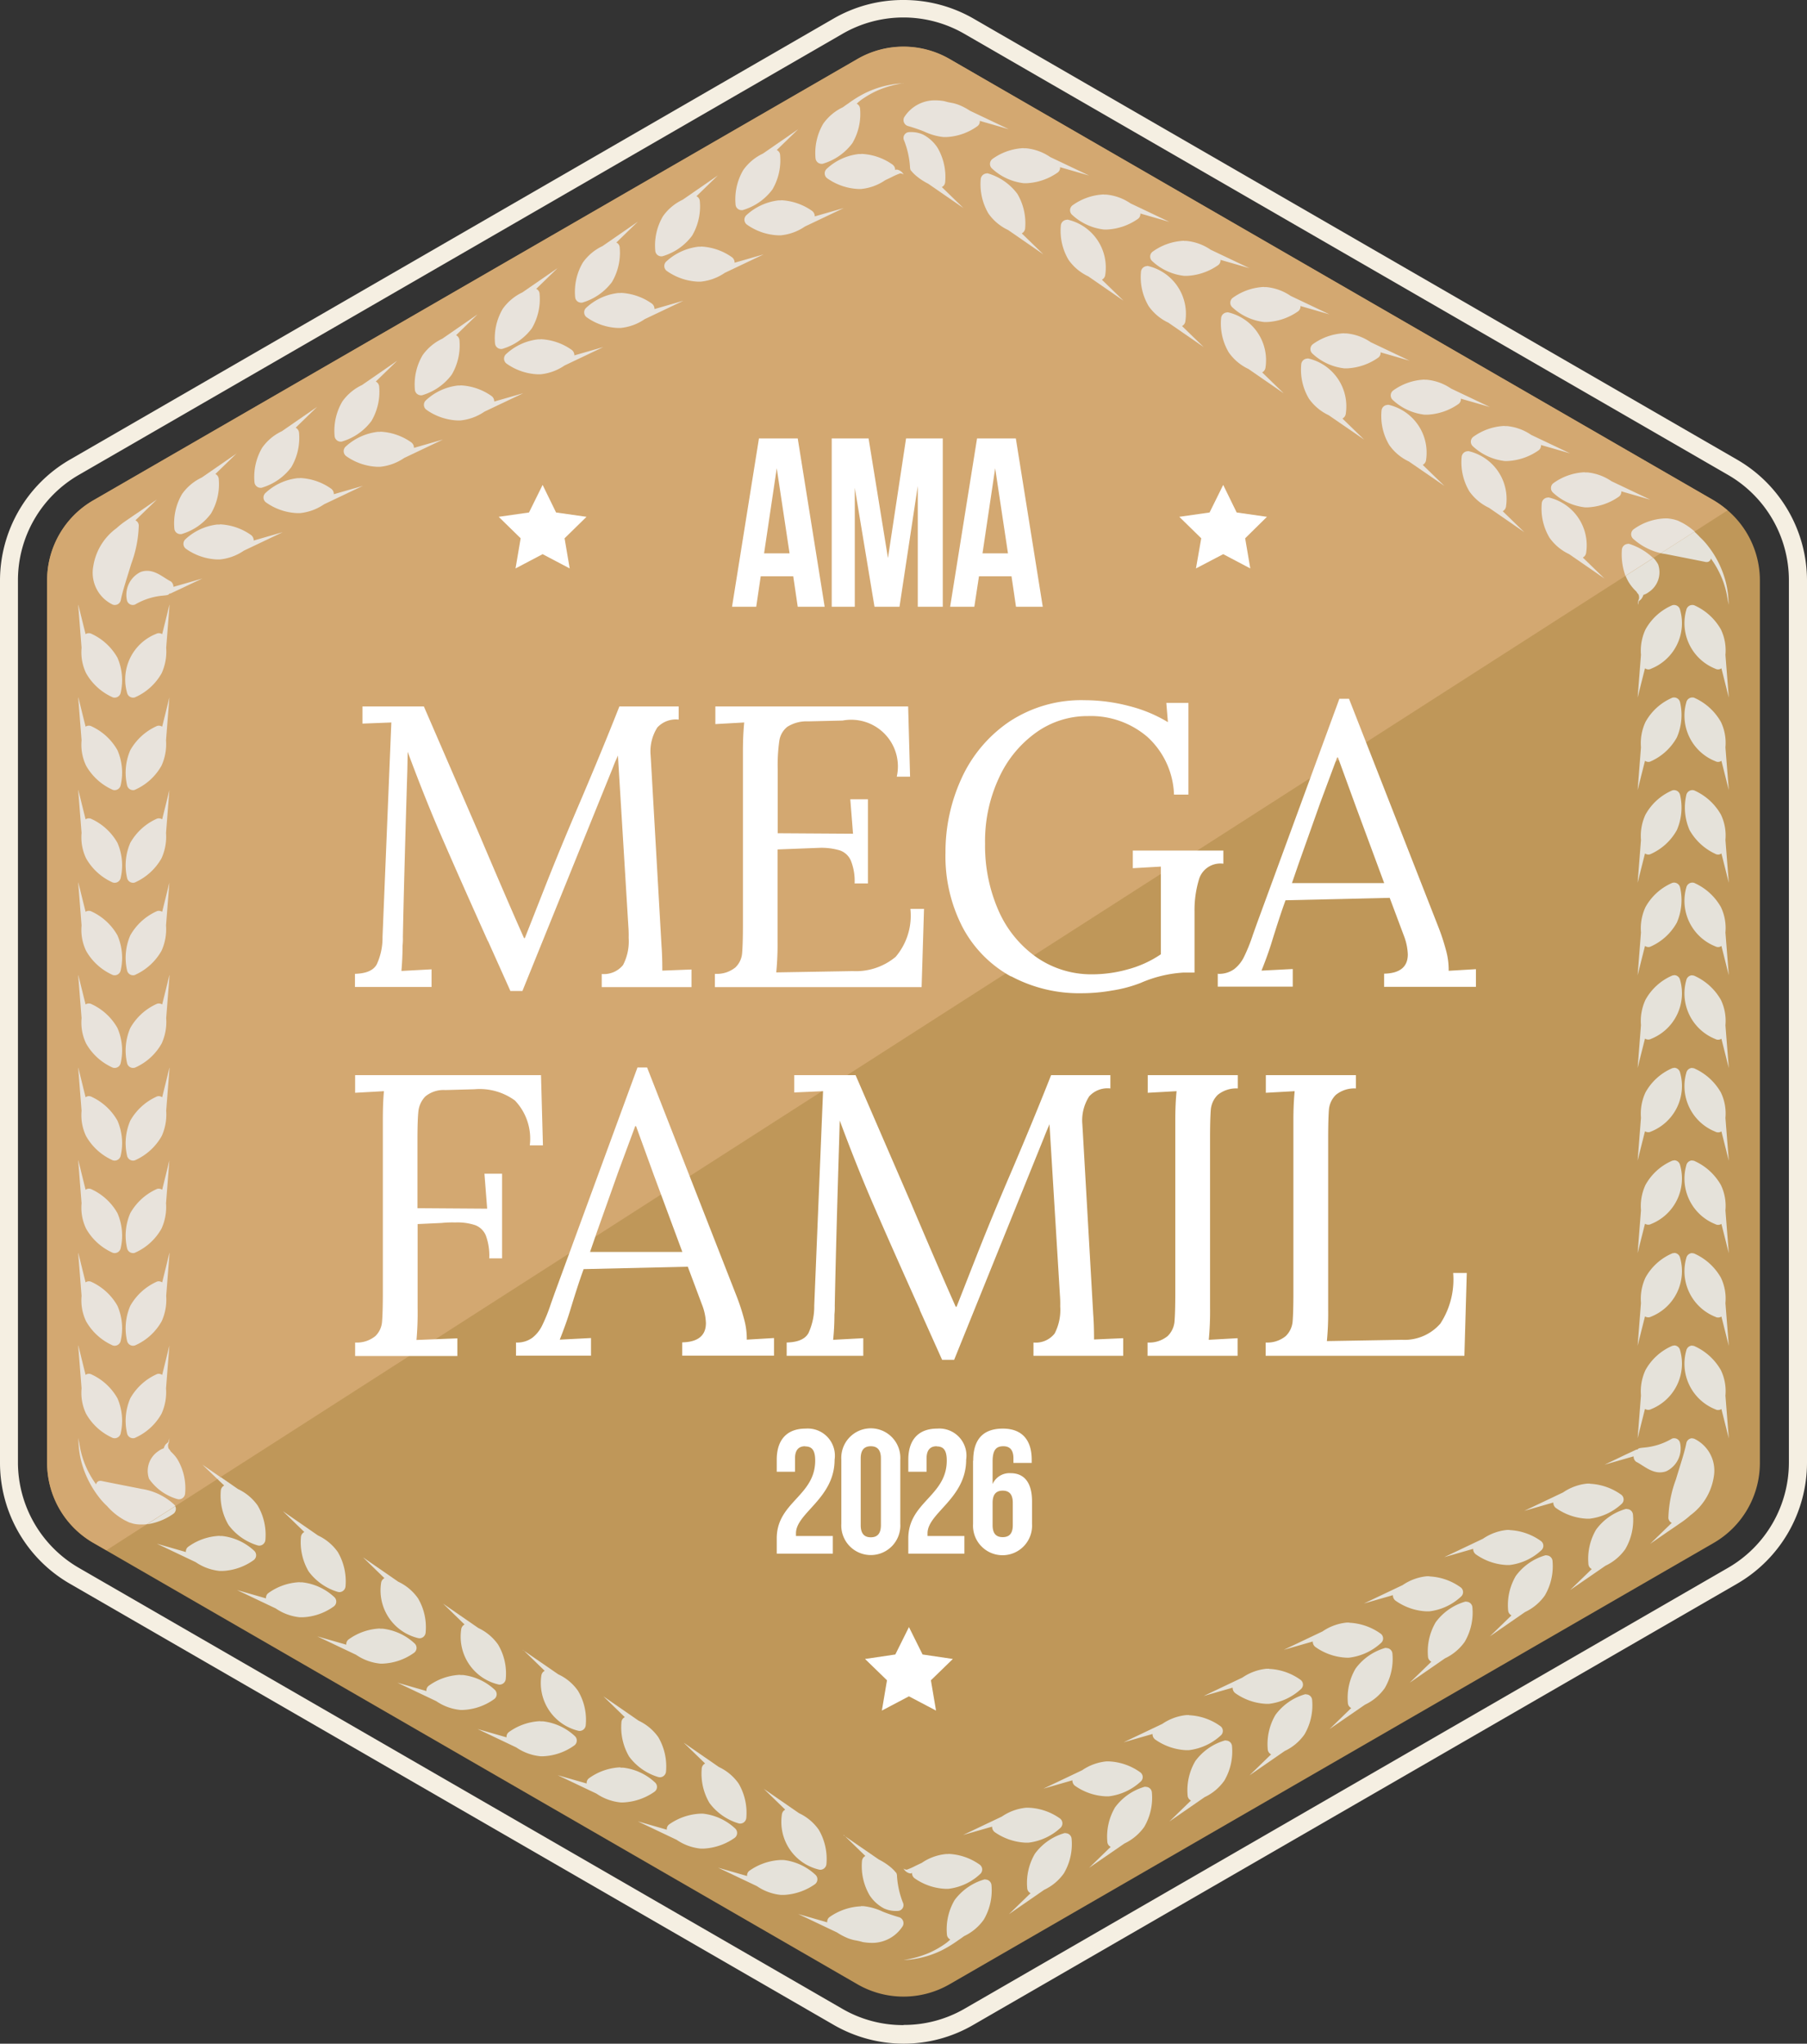<?xml version="1.0" encoding="UTF-8"?> <svg xmlns="http://www.w3.org/2000/svg" width="112.76" height="127.49" viewBox="0 0 112.76 127.49"><rect x="0" y="0" width="112.76" height="127.49" fill="#333333" stroke="none"/><g id="MegaFamil-badge" transform="translate(-364.18 -233.51)"><path id="Path_37" data-name="Path 37" d="M420.56,233.51a8.659,8.659,0,0,0-4.35,1.15l-47.68,27.53a8.723,8.723,0,0,0-4.35,7.53v55.05a8.711,8.711,0,0,0,4.35,7.53l47.68,27.53a8.754,8.754,0,0,0,4.35,1.17,8.651,8.651,0,0,0,4.35-1.17l47.68-27.53a8.735,8.735,0,0,0,4.35-7.53V269.72a8.723,8.723,0,0,0-4.35-7.53l-47.68-27.53a8.734,8.734,0,0,0-4.35-1.15m0,126.33a7.539,7.539,0,0,1-3.79-1l-47.68-27.53a7.61,7.61,0,0,1-3.79-6.56V269.7a7.589,7.589,0,0,1,3.79-6.56l47.68-27.53a7.6,7.6,0,0,1,7.57,0l47.68,27.53a7.589,7.589,0,0,1,3.79,6.56v55.05a7.589,7.589,0,0,1-3.79,6.56l-47.67,27.52a7.539,7.539,0,0,1-3.79,1" fill="#f5efe2"></path><path id="Path_38" data-name="Path 38" d="M417.68,237.2,370,264.73a5.766,5.766,0,0,0-2.88,4.99v55.05a5.766,5.766,0,0,0,2.88,4.99l47.68,27.53a5.755,5.755,0,0,0,5.76,0l47.68-27.53a5.766,5.766,0,0,0,2.88-4.99V269.72a5.766,5.766,0,0,0-2.88-4.99L423.44,237.2a5.755,5.755,0,0,0-5.76,0" fill="#bf9759"></path><path id="Path_39" data-name="Path 39" d="M471.12,264.72l-47.68-27.53a5.755,5.755,0,0,0-5.76,0L370,264.72a5.766,5.766,0,0,0-2.88,4.99v55.05a5.766,5.766,0,0,0,2.88,4.99l.82.47,101.16-64.87a5.932,5.932,0,0,0-.86-.63" fill="#d3a871"></path><path id="Path_40" data-name="Path 40" d="M417.9,352.43a3.673,3.673,0,0,0-1.94.66.365.365,0,0,0-.16.34l-1.81-.52,2.42,1.15h0a3.958,3.958,0,0,0,.68.36,2.645,2.645,0,0,0,.4.12l.21.04c.1.02.21.05.32.08a3.377,3.377,0,0,0,.53.05,2.254,2.254,0,0,0,1.97-1.06.389.389,0,0,0-.27-.55c-.27-.08-.62-.19-.99-.34a3.692,3.692,0,0,0-1.2-.34h-.16" fill="#e5e2da"></path><path id="Path_41" data-name="Path 41" d="M416.83,347.98l1.35,1.31a.39.39,0,0,0-.21.31,3.61,3.61,0,0,0,.48,2.15,2.435,2.435,0,0,0,.89.81,1.769,1.769,0,0,0,.74.16,1.088,1.088,0,0,0,.19-.01.363.363,0,0,0,.25-.52,5.483,5.483,0,0,1-.37-1.72l-.03-.11-.14-.16a2.7,2.7,0,0,0-.31-.28,3.885,3.885,0,0,0-.65-.41h0l-2.21-1.52Z" fill="#e5e2da"></path><path id="Path_42" data-name="Path 42" d="M412.9,349.54a3.673,3.673,0,0,0-1.94.66.365.365,0,0,0-.16.34l-1.81-.52,2.42,1.15h0a3.211,3.211,0,0,0,1.51.55h.16a3.673,3.673,0,0,0,1.94-.66.382.382,0,0,0,.04-.6,3.5,3.5,0,0,0-1.99-.92h-.16" fill="#e5e2da"></path><path id="Path_43" data-name="Path 43" d="M411.83,345.09l1.35,1.31a.39.39,0,0,0-.21.31,3.059,3.059,0,0,0,2.28,3.42.5.5,0,0,0,.12.02.388.388,0,0,0,.38-.35,3.61,3.61,0,0,0-.48-2.15,3.122,3.122,0,0,0-1.23-1.03h0l-2.2-1.52Z" fill="#e5e2da"></path><path id="Path_44" data-name="Path 44" d="M407.89,346.65a3.673,3.673,0,0,0-1.94.66.365.365,0,0,0-.16.34l-1.81-.52,2.42,1.15h0a3.211,3.211,0,0,0,1.51.55h.16a3.673,3.673,0,0,0,1.94-.66.382.382,0,0,0,.04-.6,3.5,3.5,0,0,0-2-.92h-.16" fill="#e5e2da"></path><path id="Path_45" data-name="Path 45" d="M406.83,342.21l1.35,1.31a.39.39,0,0,0-.21.31,3.6,3.6,0,0,0,.48,2.15,3.521,3.521,0,0,0,1.8,1.27.5.5,0,0,0,.12.02.388.388,0,0,0,.38-.35,3.61,3.61,0,0,0-.48-2.15,3.122,3.122,0,0,0-1.23-1.03h0l-2.2-1.52Z" fill="#e5e2da"></path><path id="Path_46" data-name="Path 46" d="M402.89,343.76a3.589,3.589,0,0,0-1.94.67.365.365,0,0,0-.16.34l-1.81-.52,2.42,1.15h0a3.211,3.211,0,0,0,1.51.55h.16a3.673,3.673,0,0,0,1.94-.66.372.372,0,0,0,.04-.59,3.5,3.5,0,0,0-1.99-.92h-.16" fill="#e5e2da"></path><path id="Path_47" data-name="Path 47" d="M401.82,339.32l1.35,1.31a.369.369,0,0,0-.21.31,3.6,3.6,0,0,0,.48,2.15,3.521,3.521,0,0,0,1.8,1.27.5.5,0,0,0,.12.02.388.388,0,0,0,.38-.35,3.61,3.61,0,0,0-.48-2.15,3.122,3.122,0,0,0-1.23-1.03h0l-2.2-1.52Z" fill="#e5e2da"></path><path id="Path_48" data-name="Path 48" d="M397.89,340.88a3.589,3.589,0,0,0-1.94.67.365.365,0,0,0-.16.34l-1.81-.52,2.42,1.15h0a3.211,3.211,0,0,0,1.51.55h.16a3.589,3.589,0,0,0,1.94-.67.378.378,0,0,0,.04-.59,3.5,3.5,0,0,0-1.99-.92h-.16" fill="#e5e2da"></path><path id="Path_49" data-name="Path 49" d="M396.82,336.43l1.35,1.31a.39.39,0,0,0-.21.31,3.064,3.064,0,0,0,2.27,3.42.5.5,0,0,0,.12.02.388.388,0,0,0,.38-.35,3.537,3.537,0,0,0-.48-2.15,3.055,3.055,0,0,0-1.23-1.03h0l-2.21-1.52Z" fill="#e5e2da"></path><path id="Path_50" data-name="Path 50" d="M392.89,337.99a3.589,3.589,0,0,0-1.94.67.365.365,0,0,0-.16.34l-1.81-.52,2.42,1.15h0a3.211,3.211,0,0,0,1.51.55h.16a3.589,3.589,0,0,0,1.94-.67.378.378,0,0,0,.04-.59,3.5,3.5,0,0,0-1.99-.92h-.16" fill="#e5e2da"></path><path id="Path_51" data-name="Path 51" d="M391.82,333.54l1.35,1.31a.39.39,0,0,0-.21.31,3.059,3.059,0,0,0,2.28,3.42.5.5,0,0,0,.12.02.388.388,0,0,0,.38-.35,3.537,3.537,0,0,0-.48-2.15,3.122,3.122,0,0,0-1.23-1.03h0l-2.2-1.52Z" fill="#e5e2da"></path><path id="Path_52" data-name="Path 52" d="M387.89,335.1a3.589,3.589,0,0,0-1.94.67.365.365,0,0,0-.16.34l-1.81-.52,2.42,1.15h0a3.211,3.211,0,0,0,1.51.55h.16a3.589,3.589,0,0,0,1.94-.67.378.378,0,0,0,.04-.59,3.5,3.5,0,0,0-2-.92h-.16" fill="#e5e2da"></path><path id="Path_53" data-name="Path 53" d="M386.82,330.65l1.35,1.31a.39.39,0,0,0-.21.31,3.059,3.059,0,0,0,2.28,3.42.5.5,0,0,0,.12.02.388.388,0,0,0,.38-.35,3.537,3.537,0,0,0-.48-2.15,3.122,3.122,0,0,0-1.23-1.03h0l-2.2-1.52Z" fill="#e5e2da"></path><path id="Path_54" data-name="Path 54" d="M382.88,332.21a3.589,3.589,0,0,0-1.94.67.365.365,0,0,0-.16.34l-1.81-.52,2.42,1.15h0a3.211,3.211,0,0,0,1.51.55h.16a3.589,3.589,0,0,0,1.94-.67.378.378,0,0,0,.04-.59,3.5,3.5,0,0,0-1.99-.92h-.16" fill="#e5e2da"></path><path id="Path_55" data-name="Path 55" d="M381.82,327.77l1.35,1.31a.39.39,0,0,0-.21.31,3.6,3.6,0,0,0,.48,2.15,3.521,3.521,0,0,0,1.8,1.27.5.5,0,0,0,.12.02.388.388,0,0,0,.38-.35,3.61,3.61,0,0,0-.48-2.15,3.122,3.122,0,0,0-1.23-1.03h0l-2.2-1.52Z" fill="#e5e2da"></path><path id="Path_56" data-name="Path 56" d="M377.88,329.32a3.589,3.589,0,0,0-1.94.67.365.365,0,0,0-.16.34l-1.81-.52,2.42,1.15h0a3.211,3.211,0,0,0,1.51.55h.16a3.589,3.589,0,0,0,1.94-.67.378.378,0,0,0,.04-.59,3.5,3.5,0,0,0-1.99-.92h-.16" fill="#e5e2da"></path><path id="Path_57" data-name="Path 57" d="M377.94,325.66l-.19.12.42.4a.39.39,0,0,0-.21.31,3.61,3.61,0,0,0,.48,2.15,3.521,3.521,0,0,0,1.8,1.27.5.5,0,0,0,.12.02.388.388,0,0,0,.38-.35,3.61,3.61,0,0,0-.48-2.15,3.122,3.122,0,0,0-1.23-1.03h0l-1.07-.74Z" fill="#e5e2da"></path><path id="Path_58" data-name="Path 58" d="M377.75,325.78l.19-.12-1.13-.78Z" fill="#e8e3dc"></path><path id="Path_59" data-name="Path 59" d="M369.06,323.23h0" fill="#e8e3dc"></path><path id="Path_60" data-name="Path 60" d="M375.12,327.47l-1.77,1.13a3.775,3.775,0,0,0,1.64-.65.378.378,0,0,0,.12-.49" fill="#e5e2da"></path><path id="Path_61" data-name="Path 61" d="M369.06,323.23s.02.24.04.57a5.678,5.678,0,0,0,.41,1.65,6.3,6.3,0,0,0,.84,1.45,4.32,4.32,0,0,0,.51.56h0a4.01,4.01,0,0,0,1.09.88c.1.05.24.12.31.15l.2.06a2.027,2.027,0,0,0,.43.06h.16a1.514,1.514,0,0,0,.3-.02l1.77-1.13a.528.528,0,0,0-.09-.11,3.856,3.856,0,0,0-2.02-.96c-.65-.13-1.79-.35-2.52-.5h-.06a.248.248,0,0,0-.25.22,5.845,5.845,0,0,1-.77-1.44,5.626,5.626,0,0,1-.28-1.13c-.05-.25-.07-.31-.07-.33" fill="#e8e3dc"></path><path id="Path_62" data-name="Path 62" d="M374.75,323.23l-.07.24-.14.12a.652.652,0,0,0-.14.27,1.039,1.039,0,0,0-.33.17,1.485,1.485,0,0,0-.59,1.73,3.229,3.229,0,0,0,1.75,1.26.5.5,0,0,0,.12.02.388.388,0,0,0,.38-.35,3.537,3.537,0,0,0-.48-2.15,2.242,2.242,0,0,0-.27-.34l-.15-.15-.04-.07-.09-.11h0a.584.584,0,0,1-.03-.25l.05-.14v-.02l.02-.12v-.11Zm-.05.64h0" fill="#e8e3dc"></path><path id="Path_63" data-name="Path 63" d="M369.06,317.45l.21,2.67h0a3.025,3.025,0,0,0,.28,1.58,3.574,3.574,0,0,0,1.62,1.49.329.329,0,0,0,.17.04.383.383,0,0,0,.37-.3,3.523,3.523,0,0,0-.2-2.19,3.574,3.574,0,0,0-1.62-1.49.346.346,0,0,0-.37.03l-.45-1.83Z" fill="#e8e3dc"></path><path id="Path_64" data-name="Path 64" d="M374.75,317.45l-.45,1.83a.4.4,0,0,0-.21-.07.317.317,0,0,0-.16.04,3.574,3.574,0,0,0-1.62,1.49,3.524,3.524,0,0,0-.2,2.19.383.383,0,0,0,.37.3.294.294,0,0,0,.16-.04,3.519,3.519,0,0,0,1.62-1.49,3.258,3.258,0,0,0,.28-1.58h0l.21-2.67Z" fill="#e8e3dc"></path><path id="Path_65" data-name="Path 65" d="M369.06,311.68l.21,2.67h0a3.025,3.025,0,0,0,.28,1.58,3.574,3.574,0,0,0,1.62,1.49.329.329,0,0,0,.17.04.383.383,0,0,0,.37-.3,3.523,3.523,0,0,0-.2-2.19,3.574,3.574,0,0,0-1.62-1.49.346.346,0,0,0-.37.03l-.45-1.83Z" fill="#e8e3dc"></path><path id="Path_66" data-name="Path 66" d="M374.75,311.68l-.45,1.83a.4.4,0,0,0-.21-.07.317.317,0,0,0-.16.04,3.574,3.574,0,0,0-1.62,1.49,3.524,3.524,0,0,0-.2,2.19.383.383,0,0,0,.37.3.353.353,0,0,0,.17-.04,3.519,3.519,0,0,0,1.62-1.49,3.258,3.258,0,0,0,.28-1.58h0l.21-2.67Z" fill="#e8e3dc"></path><path id="Path_67" data-name="Path 67" d="M369.06,305.9l.21,2.67h0a3.025,3.025,0,0,0,.28,1.58,3.574,3.574,0,0,0,1.62,1.49.329.329,0,0,0,.17.04.383.383,0,0,0,.37-.3,3.523,3.523,0,0,0-.2-2.19,3.574,3.574,0,0,0-1.62-1.49.346.346,0,0,0-.37.03l-.45-1.83Z" fill="#e8e3dc"></path><path id="Path_68" data-name="Path 68" d="M374.75,305.9l-.45,1.83a.4.4,0,0,0-.21-.07.317.317,0,0,0-.16.04,3.574,3.574,0,0,0-1.62,1.49,3.524,3.524,0,0,0-.2,2.19.383.383,0,0,0,.37.3.294.294,0,0,0,.16-.04,3.519,3.519,0,0,0,1.62-1.49,3.258,3.258,0,0,0,.28-1.58h0l.21-2.67Z" fill="#e8e3dc"></path><path id="Path_69" data-name="Path 69" d="M369.06,300.13l.21,2.67h0a3.025,3.025,0,0,0,.28,1.58,3.574,3.574,0,0,0,1.62,1.49.329.329,0,0,0,.17.04.383.383,0,0,0,.37-.3,3.523,3.523,0,0,0-.2-2.19,3.574,3.574,0,0,0-1.62-1.49.346.346,0,0,0-.37.03l-.45-1.83Z" fill="#e8e3dc"></path><path id="Path_70" data-name="Path 70" d="M374.75,300.13l-.45,1.83a.4.4,0,0,0-.21-.07.317.317,0,0,0-.16.04,3.574,3.574,0,0,0-1.62,1.49,3.524,3.524,0,0,0-.2,2.19.383.383,0,0,0,.37.3.353.353,0,0,0,.17-.04,3.574,3.574,0,0,0,1.62-1.49,3.258,3.258,0,0,0,.28-1.58h0l.21-2.67Z" fill="#e8e3dc"></path><path id="Path_71" data-name="Path 71" d="M369.06,294.35l.21,2.67h0a3.025,3.025,0,0,0,.28,1.58,3.574,3.574,0,0,0,1.62,1.49.329.329,0,0,0,.17.04.383.383,0,0,0,.37-.3,3.523,3.523,0,0,0-.2-2.19,3.574,3.574,0,0,0-1.62-1.49.317.317,0,0,0-.16-.04.37.37,0,0,0-.21.06l-.45-1.82Z" fill="#e8e3dc"></path><path id="Path_72" data-name="Path 72" d="M374.75,294.35l-.45,1.82a.394.394,0,0,0-.21-.06.317.317,0,0,0-.16.04,3.574,3.574,0,0,0-1.62,1.49,3.524,3.524,0,0,0-.2,2.19.383.383,0,0,0,.37.3.353.353,0,0,0,.17-.04,3.519,3.519,0,0,0,1.62-1.49,3.258,3.258,0,0,0,.28-1.58h0l.21-2.67Z" fill="#e8e3dc"></path><path id="Path_73" data-name="Path 73" d="M369.06,288.57l.21,2.67h0a3.025,3.025,0,0,0,.28,1.58,3.574,3.574,0,0,0,1.62,1.49.329.329,0,0,0,.17.04.383.383,0,0,0,.37-.3,3.523,3.523,0,0,0-.2-2.19,3.574,3.574,0,0,0-1.62-1.49.317.317,0,0,0-.16-.04.37.37,0,0,0-.21.06l-.45-1.82Z" fill="#e8e3dc"></path><path id="Path_74" data-name="Path 74" d="M374.75,288.57l-.45,1.82a.394.394,0,0,0-.21-.06.317.317,0,0,0-.16.04,3.574,3.574,0,0,0-1.62,1.49,3.524,3.524,0,0,0-.2,2.19.383.383,0,0,0,.37.3.294.294,0,0,0,.16-.04,3.574,3.574,0,0,0,1.62-1.49,3.258,3.258,0,0,0,.28-1.58h0l.21-2.67Z" fill="#e8e3dc"></path><path id="Path_75" data-name="Path 75" d="M369.06,282.8l.21,2.67h0a3.041,3.041,0,0,0,.28,1.58,3.574,3.574,0,0,0,1.62,1.49.329.329,0,0,0,.17.04.383.383,0,0,0,.37-.3,3.523,3.523,0,0,0-.2-2.19,3.574,3.574,0,0,0-1.62-1.49.317.317,0,0,0-.16-.04.37.37,0,0,0-.21.06l-.45-1.82Z" fill="#e8e3dc"></path><path id="Path_76" data-name="Path 76" d="M374.75,282.8l-.45,1.82a.394.394,0,0,0-.21-.06.317.317,0,0,0-.16.04,3.574,3.574,0,0,0-1.62,1.49,3.524,3.524,0,0,0-.2,2.19.383.383,0,0,0,.37.3.294.294,0,0,0,.16-.04,3.574,3.574,0,0,0,1.62-1.49,3.258,3.258,0,0,0,.28-1.58h0l.21-2.67Z" fill="#e8e3dc"></path><path id="Path_77" data-name="Path 77" d="M369.06,277.02l.21,2.67h0a3.025,3.025,0,0,0,.28,1.58,3.574,3.574,0,0,0,1.62,1.49.329.329,0,0,0,.17.04.383.383,0,0,0,.37-.3,3.523,3.523,0,0,0-.2-2.19,3.574,3.574,0,0,0-1.62-1.49.317.317,0,0,0-.16-.04.37.37,0,0,0-.21.06l-.45-1.82Z" fill="#e8e3dc"></path><path id="Path_78" data-name="Path 78" d="M374.75,277.02l-.45,1.82a.394.394,0,0,0-.21-.06.317.317,0,0,0-.16.04,3.574,3.574,0,0,0-1.62,1.49,3.524,3.524,0,0,0-.2,2.19.383.383,0,0,0,.37.3.294.294,0,0,0,.16-.04,3.519,3.519,0,0,0,1.62-1.49,3.258,3.258,0,0,0,.28-1.58h0l.21-2.67Z" fill="#e8e3dc"></path><path id="Path_79" data-name="Path 79" d="M369.06,271.25l.21,2.67h0a3.025,3.025,0,0,0,.28,1.58,3.574,3.574,0,0,0,1.62,1.49.329.329,0,0,0,.17.04.383.383,0,0,0,.37-.3,3.523,3.523,0,0,0-.2-2.19,3.574,3.574,0,0,0-1.62-1.49.317.317,0,0,0-.16-.04.37.37,0,0,0-.21.06l-.45-1.82Z" fill="#e8e3dc"></path><path id="Path_80" data-name="Path 80" d="M374.75,271.25l-.45,1.82a.394.394,0,0,0-.21-.06.317.317,0,0,0-.16.04,3.057,3.057,0,0,0-1.82,3.68.383.383,0,0,0,.37.3.353.353,0,0,0,.17-.04,3.519,3.519,0,0,0,1.62-1.49,3.258,3.258,0,0,0,.28-1.58h0l.21-2.67Z" fill="#e8e3dc"></path><path id="Path_81" data-name="Path 81" d="M373.97,264.67l-1.1.76c-.3.2-.6.41-.82.56a5.2,5.2,0,0,0-.6.47h0a3.63,3.63,0,0,0-1.45,2.38,2.2,2.2,0,0,0,1.18,2.37.329.329,0,0,0,.17.04.382.382,0,0,0,.37-.31c.11-.57.38-1.36.65-2.26a7.428,7.428,0,0,0,.47-2.4.369.369,0,0,0-.21-.31l1.35-1.31Z" fill="#e8e3dc"></path><path id="Path_82" data-name="Path 82" d="M373.36,269.12a1.164,1.164,0,0,0-.4.07,1.585,1.585,0,0,0-.86,1.76.374.374,0,0,0,.37.3.317.317,0,0,0,.16-.04,4.112,4.112,0,0,1,1.69-.54c.3-.03.38-.04.43-.13h0l.08-.01c.21-.1.49-.23.77-.36.6-.29,1.21-.57,1.21-.57l-1.81.52a.412.412,0,0,0-.16-.34c-.41-.2-.89-.66-1.48-.66" fill="#e8e3dc"></path><path id="Path_83" data-name="Path 83" d="M378.97,261.78l-2.2,1.52h0a3.137,3.137,0,0,0-1.23,1.03,3.6,3.6,0,0,0-.48,2.15.374.374,0,0,0,.38.35.254.254,0,0,0,.12-.02,3.481,3.481,0,0,0,1.79-1.27,3.6,3.6,0,0,0,.48-2.15.369.369,0,0,0-.21-.31l1.35-1.31Z" fill="#e8e3dc"></path><path id="Path_84" data-name="Path 84" d="M377.9,266.23h-.16a3.5,3.5,0,0,0-1.99.92.388.388,0,0,0,.04.6,3.62,3.62,0,0,0,1.94.66h.16a3.212,3.212,0,0,0,1.51-.55h0l2.42-1.15-1.81.52a.412.412,0,0,0-.16-.34,3.621,3.621,0,0,0-1.94-.67" fill="#e8e3dc"></path><path id="Path_85" data-name="Path 85" d="M383.97,258.89l-2.2,1.52h0a3.137,3.137,0,0,0-1.23,1.03,3.6,3.6,0,0,0-.48,2.15.381.381,0,0,0,.38.35.254.254,0,0,0,.12-.02,3.54,3.54,0,0,0,1.8-1.27,3.6,3.6,0,0,0,.48-2.15.39.39,0,0,0-.21-.31l1.35-1.31Z" fill="#e8e3dc"></path><path id="Path_86" data-name="Path 86" d="M382.9,263.34h-.16a3.5,3.5,0,0,0-1.99.92.382.382,0,0,0,.04.6,3.62,3.62,0,0,0,1.94.66h.16a3.212,3.212,0,0,0,1.51-.55h0l2.42-1.15-1.81.52a.412.412,0,0,0-.16-.34,3.621,3.621,0,0,0-1.94-.67" fill="#e8e3dc"></path><path id="Path_87" data-name="Path 87" d="M388.97,256.01l-2.2,1.52h0a3.137,3.137,0,0,0-1.23,1.03,3.6,3.6,0,0,0-.48,2.15.381.381,0,0,0,.38.35.254.254,0,0,0,.12-.02,3.54,3.54,0,0,0,1.8-1.27,3.6,3.6,0,0,0,.48-2.15.39.39,0,0,0-.21-.31l1.35-1.31Z" fill="#e8e3dc"></path><path id="Path_88" data-name="Path 88" d="M387.91,260.45h-.16a3.563,3.563,0,0,0-2,.92.388.388,0,0,0,.04.6,3.62,3.62,0,0,0,1.94.66h.16a3.212,3.212,0,0,0,1.51-.55h0l2.42-1.15-1.81.52a.412.412,0,0,0-.16-.34,3.621,3.621,0,0,0-1.94-.67" fill="#e8e3dc"></path><path id="Path_89" data-name="Path 89" d="M393.98,253.12l-2.2,1.52h0a3.137,3.137,0,0,0-1.23,1.03,3.6,3.6,0,0,0-.48,2.15.381.381,0,0,0,.38.35.254.254,0,0,0,.12-.02,3.54,3.54,0,0,0,1.8-1.27,3.6,3.6,0,0,0,.48-2.15.39.39,0,0,0-.21-.31l1.35-1.31Z" fill="#e8e3dc"></path><path id="Path_90" data-name="Path 90" d="M392.91,257.56h-.16a3.5,3.5,0,0,0-1.99.92.382.382,0,0,0,.04.6,3.62,3.62,0,0,0,1.94.66h.16a3.212,3.212,0,0,0,1.51-.55h0l2.42-1.15-1.81.52a.412.412,0,0,0-.16-.34,3.621,3.621,0,0,0-1.94-.67" fill="#e8e3dc"></path><path id="Path_91" data-name="Path 91" d="M398.98,250.23l-2.2,1.52h0a3.137,3.137,0,0,0-1.23,1.03,3.6,3.6,0,0,0-.48,2.15.381.381,0,0,0,.38.35.254.254,0,0,0,.12-.02,3.54,3.54,0,0,0,1.8-1.27,3.6,3.6,0,0,0,.48-2.15.351.351,0,0,0-.21-.31l1.35-1.31Z" fill="#e8e3dc"></path><path id="Path_92" data-name="Path 92" d="M397.91,254.68h-.16a3.5,3.5,0,0,0-1.99.92.382.382,0,0,0,.04.6,3.62,3.62,0,0,0,1.94.66h.16a3.212,3.212,0,0,0,1.51-.55h0l2.42-1.15-1.81.52a.412.412,0,0,0-.16-.34,3.621,3.621,0,0,0-1.94-.67" fill="#e8e3dc"></path><path id="Path_93" data-name="Path 93" d="M403.98,247.34l-2.2,1.52h0a3.137,3.137,0,0,0-1.23,1.03,3.6,3.6,0,0,0-.48,2.15.374.374,0,0,0,.38.35.254.254,0,0,0,.12-.02,3.54,3.54,0,0,0,1.8-1.27,3.6,3.6,0,0,0,.48-2.15.351.351,0,0,0-.21-.31l1.35-1.31Z" fill="#e8e3dc"></path><path id="Path_94" data-name="Path 94" d="M402.91,251.79h-.16a3.5,3.5,0,0,0-1.99.92.382.382,0,0,0,.04.6,3.62,3.62,0,0,0,1.94.66h.16a3.212,3.212,0,0,0,1.51-.55h0l2.42-1.15-1.81.52a.412.412,0,0,0-.16-.34,3.652,3.652,0,0,0-1.94-.67" fill="#e8e3dc"></path><path id="Path_95" data-name="Path 95" d="M408.98,244.45l-2.2,1.52h0a3.137,3.137,0,0,0-1.23,1.03,3.6,3.6,0,0,0-.48,2.15.374.374,0,0,0,.38.35.254.254,0,0,0,.12-.02,3.54,3.54,0,0,0,1.8-1.27,3.6,3.6,0,0,0,.48-2.15.369.369,0,0,0-.21-.31l1.35-1.31Z" fill="#e8e3dc"></path><path id="Path_96" data-name="Path 96" d="M407.92,248.9h-.16a3.563,3.563,0,0,0-2,.92.382.382,0,0,0,.04.6,3.651,3.651,0,0,0,1.94.66h.16a3.212,3.212,0,0,0,1.51-.55h0l2.42-1.15-1.81.52a.412.412,0,0,0-.16-.34,3.621,3.621,0,0,0-1.94-.67" fill="#e8e3dc"></path><path id="Path_97" data-name="Path 97" d="M413.99,241.57l-2.2,1.52h0a3.137,3.137,0,0,0-1.23,1.03,3.6,3.6,0,0,0-.48,2.15.374.374,0,0,0,.38.35.254.254,0,0,0,.12-.02,3.54,3.54,0,0,0,1.8-1.27,3.6,3.6,0,0,0,.48-2.15.351.351,0,0,0-.21-.31l1.35-1.31Z" fill="#e8e3dc"></path><path id="Path_98" data-name="Path 98" d="M412.92,246.01h-.16a3.563,3.563,0,0,0-2,.92.382.382,0,0,0,.04.6,3.62,3.62,0,0,0,1.94.66h.16a3.212,3.212,0,0,0,1.51-.55h0l2.42-1.15-1.81.52a.412.412,0,0,0-.16-.34,3.652,3.652,0,0,0-1.94-.67" fill="#e8e3dc"></path><path id="Path_99" data-name="Path 99" d="M420.56,238.71a5.04,5.04,0,0,0-.78.08,6.092,6.092,0,0,0-1.62.53,7.2,7.2,0,0,0-1.04.64c-.21.14-.34.24-.34.24h0a3.137,3.137,0,0,0-1.23,1.03,3.6,3.6,0,0,0-.48,2.15.381.381,0,0,0,.38.35.254.254,0,0,0,.12-.02,3.54,3.54,0,0,0,1.8-1.27,3.6,3.6,0,0,0,.48-2.15.369.369,0,0,0-.21-.31,2.492,2.492,0,0,1,.31-.26,5.787,5.787,0,0,1,.98-.56,6.381,6.381,0,0,1,1.63-.46" fill="#e8e3dc"></path><path id="Path_100" data-name="Path 100" d="M417.92,243.12h-.16a3.5,3.5,0,0,0-1.99.92.382.382,0,0,0,.04.6,3.651,3.651,0,0,0,1.94.66h.16a3.212,3.212,0,0,0,1.51-.55h0s.15-.07.38-.18a4.132,4.132,0,0,1,.57-.25v.01a.327.327,0,0,1,.2.07.592.592,0,0,0-.42-.31.2.2,0,0,0-.11.03.412.412,0,0,0-.16-.34,3.621,3.621,0,0,0-1.94-.67" fill="#e8e3dc"></path><path id="Path_101" data-name="Path 101" d="M422.57,239.77a2.254,2.254,0,0,0-1.97,1.06.389.389,0,0,0,.27.55c.27.08.62.19.99.34a3.692,3.692,0,0,0,1.2.34h.16a3.589,3.589,0,0,0,1.94-.67.365.365,0,0,0,.16-.34l1.81.52-2.42-1.15h0a3.96,3.96,0,0,0-.68-.36,2.643,2.643,0,0,0-.4-.12l-.21-.04c-.1-.02-.21-.05-.32-.08a3.377,3.377,0,0,0-.53-.05" fill="#e8e3dc"></path><path id="Path_102" data-name="Path 102" d="M421.04,241.75a1.089,1.089,0,0,0-.19.01.363.363,0,0,0-.25.52,5.483,5.483,0,0,1,.37,1.72l.03.12.14.16a2.7,2.7,0,0,0,.31.28,3.885,3.885,0,0,0,.65.41h0l2.2,1.52-1.35-1.31a.369.369,0,0,0,.21-.31,3.61,3.61,0,0,0-.48-2.15,2.435,2.435,0,0,0-.89-.81,1.769,1.769,0,0,0-.74-.16" fill="#e8e3dc"></path><path id="Path_103" data-name="Path 103" d="M428.06,242.75a3.589,3.589,0,0,0-1.94.67.388.388,0,0,0-.04.6,3.5,3.5,0,0,0,1.99.92h.16a3.673,3.673,0,0,0,1.94-.66.365.365,0,0,0,.16-.34l1.81.52-2.42-1.15h0a3.212,3.212,0,0,0-1.51-.55h-.16" fill="#e8e3dc"></path><path id="Path_104" data-name="Path 104" d="M425.76,244.33a.388.388,0,0,0-.38.35,3.61,3.61,0,0,0,.48,2.15,3.121,3.121,0,0,0,1.23,1.03h0l2.2,1.52-1.35-1.31a.39.39,0,0,0,.21-.31,3.61,3.61,0,0,0-.48-2.15,3.521,3.521,0,0,0-1.8-1.27.5.5,0,0,0-.12-.02" fill="#e8e3dc"></path><path id="Path_105" data-name="Path 105" d="M433.06,245.64a3.589,3.589,0,0,0-1.94.67.382.382,0,0,0-.04.6,3.5,3.5,0,0,0,2,.92h.16a3.673,3.673,0,0,0,1.94-.66.365.365,0,0,0,.16-.34l1.81.52-2.42-1.15h0a3.212,3.212,0,0,0-1.51-.55h-.16" fill="#e8e3dc"></path><path id="Path_106" data-name="Path 106" d="M430.76,247.22a.388.388,0,0,0-.38.35,3.537,3.537,0,0,0,.48,2.15,3.121,3.121,0,0,0,1.23,1.03h0l2.2,1.52-1.35-1.31a.39.39,0,0,0,.21-.31,3.064,3.064,0,0,0-2.27-3.42.5.5,0,0,0-.12-.02" fill="#e8e3dc"></path><path id="Path_107" data-name="Path 107" d="M438.06,248.53a3.589,3.589,0,0,0-1.94.67.382.382,0,0,0-.04.6,3.5,3.5,0,0,0,2,.92h.16a3.673,3.673,0,0,0,1.94-.66.365.365,0,0,0,.16-.34l1.81.52-2.42-1.15h0a3.212,3.212,0,0,0-1.51-.55h-.16" fill="#e8e3dc"></path><path id="Path_108" data-name="Path 108" d="M435.76,250.11a.388.388,0,0,0-.38.35,3.537,3.537,0,0,0,.48,2.15,3.121,3.121,0,0,0,1.23,1.03h0l2.2,1.52-1.35-1.31a.39.39,0,0,0,.21-.31,3.064,3.064,0,0,0-2.27-3.42.5.5,0,0,0-.12-.02" fill="#e8e3dc"></path><path id="Path_109" data-name="Path 109" d="M443.06,251.41a3.589,3.589,0,0,0-1.94.67.382.382,0,0,0-.04.6,3.5,3.5,0,0,0,1.99.92h.16a3.673,3.673,0,0,0,1.94-.66.365.365,0,0,0,.16-.34l1.81.52-2.42-1.15h0a3.212,3.212,0,0,0-1.51-.55h-.16" fill="#e8e3dc"></path><path id="Path_110" data-name="Path 110" d="M440.76,253a.388.388,0,0,0-.38.35,3.537,3.537,0,0,0,.48,2.15,3.121,3.121,0,0,0,1.23,1.03h0l2.2,1.52-1.35-1.31a.39.39,0,0,0,.21-.31,3.064,3.064,0,0,0-2.27-3.42.5.5,0,0,0-.12-.02" fill="#e8e3dc"></path><path id="Path_111" data-name="Path 111" d="M448.06,254.3a3.589,3.589,0,0,0-1.94.67.382.382,0,0,0-.04.6,3.5,3.5,0,0,0,1.99.92h.16a3.673,3.673,0,0,0,1.94-.66.365.365,0,0,0,.16-.34l1.81.52-2.42-1.15h0a3.212,3.212,0,0,0-1.51-.55h-.16" fill="#e8e3dc"></path><path id="Path_112" data-name="Path 112" d="M445.76,255.88a.388.388,0,0,0-.38.35,3.537,3.537,0,0,0,.48,2.15,3.122,3.122,0,0,0,1.23,1.03h0l2.21,1.52-1.35-1.31a.39.39,0,0,0,.21-.31,3.064,3.064,0,0,0-2.27-3.42.5.5,0,0,0-.12-.02" fill="#e8e3dc"></path><path id="Path_113" data-name="Path 113" d="M453.07,257.19a3.589,3.589,0,0,0-1.94.67.382.382,0,0,0-.04.6,3.5,3.5,0,0,0,1.99.92h.16a3.673,3.673,0,0,0,1.94-.66.365.365,0,0,0,.16-.34l1.81.52-2.42-1.15h0a3.211,3.211,0,0,0-1.51-.55h-.16" fill="#e8e3dc"></path><path id="Path_114" data-name="Path 114" d="M450.77,258.77a.388.388,0,0,0-.38.35,3.537,3.537,0,0,0,.48,2.15,3.122,3.122,0,0,0,1.23,1.03h0l2.21,1.52-1.35-1.31a.39.39,0,0,0,.21-.31,3.064,3.064,0,0,0-2.27-3.42.5.5,0,0,0-.12-.02" fill="#e8e3dc"></path><path id="Path_115" data-name="Path 115" d="M458.07,260.08a3.589,3.589,0,0,0-1.94.67.382.382,0,0,0-.04.6,3.5,3.5,0,0,0,1.99.92h.16a3.673,3.673,0,0,0,1.94-.66.365.365,0,0,0,.16-.34l1.81.52-2.42-1.15h0a3.211,3.211,0,0,0-1.51-.55h-.16" fill="#e8e3dc"></path><path id="Path_116" data-name="Path 116" d="M455.77,261.66a.388.388,0,0,0-.38.35,3.537,3.537,0,0,0,.48,2.15,3.122,3.122,0,0,0,1.23,1.03h0l2.2,1.52-1.35-1.31a.39.39,0,0,0,.21-.31,3.064,3.064,0,0,0-2.27-3.42.5.5,0,0,0-.12-.02" fill="#e8e3dc"></path><path id="Path_117" data-name="Path 117" d="M463.07,262.97a3.589,3.589,0,0,0-1.94.67.382.382,0,0,0-.04.6,3.5,3.5,0,0,0,2,.92h.16a3.673,3.673,0,0,0,1.94-.66.365.365,0,0,0,.16-.34l1.81.52-2.42-1.15h0a3.211,3.211,0,0,0-1.51-.55h-.16" fill="#e8e3dc"></path><path id="Path_118" data-name="Path 118" d="M460.77,264.55a.388.388,0,0,0-.38.35,3.537,3.537,0,0,0,.48,2.15,3.122,3.122,0,0,0,1.23,1.03h0l2.2,1.52-1.35-1.31a.39.39,0,0,0,.21-.31,3.064,3.064,0,0,0-2.27-3.42.5.5,0,0,0-.12-.02" fill="#e8e3dc"></path><path id="Path_119" data-name="Path 119" d="M469.93,266.67l-2.11,1.35a2.5,2.5,0,0,0,.29.05c.65.13,1.79.35,2.52.5h.06a.248.248,0,0,0,.25-.22,5.845,5.845,0,0,1,.77,1.44,5.626,5.626,0,0,1,.28,1.13c.05.25.07.31.07.33,0-.02-.02-.25-.04-.57a5.678,5.678,0,0,0-.41-1.65,6.092,6.092,0,0,0-.84-1.45,4.32,4.32,0,0,0-.51-.56h0q-.15-.165-.33-.33" fill="#e5e2da"></path><path id="Path_120" data-name="Path 120" d="M468.07,265.85a3.589,3.589,0,0,0-1.94.67.388.388,0,0,0-.04.6,3.9,3.9,0,0,0,1.73.9l2.11-1.35a3.85,3.85,0,0,0-.76-.54c-.1-.05-.24-.12-.31-.15l-.2-.06a2.969,2.969,0,0,0-.43-.07h-.16" fill="#e8e3dc"></path><path id="Path_121" data-name="Path 121" d="M472.06,271.24v0" fill="#e5e2da"></path><path id="Path_122" data-name="Path 122" d="M467.35,268.32l-1.73,1.11a2.646,2.646,0,0,0,.26.5,2.876,2.876,0,0,0,.27.34l.15.15.04.07.09.11h0a.584.584,0,0,1,.03.25l-.05.14v.02l-.02.12v.12l.06-.24.14-.12a.716.716,0,0,0,.14-.27,1.039,1.039,0,0,0,.33-.17,1.48,1.48,0,0,0,.59-1.73,1.949,1.949,0,0,0-.29-.4" fill="#e5e2da"></path><path id="Path_123" data-name="Path 123" d="M465.77,267.44a.388.388,0,0,0-.38.35,3.931,3.931,0,0,0,.22,1.64l1.73-1.11a3.878,3.878,0,0,0-1.46-.87.5.5,0,0,0-.12-.02" fill="#e8e3dc"></path><path id="Path_124" data-name="Path 124" d="M466.42,270.6Z" fill="#e5e2da"></path><path id="Path_125" data-name="Path 125" d="M469.78,271.25a.383.383,0,0,0-.37.3,3.057,3.057,0,0,0,1.82,3.68.346.346,0,0,0,.37-.03l.46,1.83-.21-2.67h0a3.025,3.025,0,0,0-.28-1.58,3.574,3.574,0,0,0-1.62-1.49.329.329,0,0,0-.17-.04" fill="#e5e2da"></path><path id="Path_126" data-name="Path 126" d="M468.65,271.25a.353.353,0,0,0-.17.04,3.473,3.473,0,0,0-1.62,1.49,3.146,3.146,0,0,0-.28,1.58h0l-.21,2.67.46-1.83a.377.377,0,0,0,.21.07.317.317,0,0,0,.16-.04,3.057,3.057,0,0,0,1.82-3.68.383.383,0,0,0-.37-.3" fill="#e5e2da"></path><path id="Path_127" data-name="Path 127" d="M469.78,277.02a.383.383,0,0,0-.37.3,3.057,3.057,0,0,0,1.82,3.68.346.346,0,0,0,.37-.03l.46,1.83-.21-2.67h0a3.025,3.025,0,0,0-.28-1.58,3.574,3.574,0,0,0-1.62-1.49.329.329,0,0,0-.17-.04" fill="#e5e2da"></path><path id="Path_128" data-name="Path 128" d="M468.65,277.02a.353.353,0,0,0-.17.04,3.473,3.473,0,0,0-1.62,1.49,3.146,3.146,0,0,0-.28,1.58h0l-.21,2.67.46-1.83a.377.377,0,0,0,.21.07.317.317,0,0,0,.16-.04,3.473,3.473,0,0,0,1.62-1.49,3.524,3.524,0,0,0,.2-2.19.383.383,0,0,0-.37-.3" fill="#e5e2da"></path><path id="Path_129" data-name="Path 129" d="M469.78,282.8a.383.383,0,0,0-.37.3,3.523,3.523,0,0,0,.2,2.19,3.574,3.574,0,0,0,1.62,1.49.346.346,0,0,0,.37-.03l.46,1.83-.21-2.67h0a3.025,3.025,0,0,0-.28-1.58,3.574,3.574,0,0,0-1.62-1.49.329.329,0,0,0-.17-.04" fill="#e5e2da"></path><path id="Path_130" data-name="Path 130" d="M468.65,282.8a.353.353,0,0,0-.17.04,3.473,3.473,0,0,0-1.62,1.49,3.146,3.146,0,0,0-.28,1.58h0l-.21,2.67.46-1.83a.377.377,0,0,0,.21.07.317.317,0,0,0,.16-.04,3.473,3.473,0,0,0,1.62-1.49,3.524,3.524,0,0,0,.2-2.19.383.383,0,0,0-.37-.3" fill="#e5e2da"></path><path id="Path_131" data-name="Path 131" d="M469.78,288.57a.383.383,0,0,0-.37.3,3.057,3.057,0,0,0,1.82,3.68.346.346,0,0,0,.37-.03l.46,1.83-.21-2.67h0a3.041,3.041,0,0,0-.28-1.58,3.574,3.574,0,0,0-1.62-1.49.329.329,0,0,0-.17-.04" fill="#e5e2da"></path><path id="Path_132" data-name="Path 132" d="M468.65,288.57a.353.353,0,0,0-.17.04,3.473,3.473,0,0,0-1.62,1.49,3.146,3.146,0,0,0-.28,1.58h0l-.21,2.67.46-1.83a.377.377,0,0,0,.21.07.317.317,0,0,0,.16-.04,3.473,3.473,0,0,0,1.62-1.49,3.524,3.524,0,0,0,.2-2.19.383.383,0,0,0-.37-.3" fill="#e5e2da"></path><path id="Path_133" data-name="Path 133" d="M469.78,294.35a.383.383,0,0,0-.37.3,3.057,3.057,0,0,0,1.82,3.68.317.317,0,0,0,.16.04.37.37,0,0,0,.21-.06l.46,1.83-.21-2.67h0a3.025,3.025,0,0,0-.28-1.58,3.574,3.574,0,0,0-1.62-1.49.329.329,0,0,0-.17-.04" fill="#e5e2da"></path><path id="Path_134" data-name="Path 134" d="M468.65,294.35a.353.353,0,0,0-.17.04,3.473,3.473,0,0,0-1.62,1.49,3.146,3.146,0,0,0-.28,1.58h0l-.21,2.67.46-1.83a.37.37,0,0,0,.21.06.317.317,0,0,0,.16-.04,3.057,3.057,0,0,0,1.82-3.68.383.383,0,0,0-.37-.3" fill="#e5e2da"></path><path id="Path_135" data-name="Path 135" d="M469.78,300.13a.383.383,0,0,0-.37.3,3.057,3.057,0,0,0,1.82,3.68.317.317,0,0,0,.16.04.37.37,0,0,0,.21-.06l.46,1.83-.21-2.67h0a3.025,3.025,0,0,0-.28-1.58,3.574,3.574,0,0,0-1.62-1.49.329.329,0,0,0-.17-.04" fill="#e5e2da"></path><path id="Path_136" data-name="Path 136" d="M468.65,300.13a.353.353,0,0,0-.17.04,3.473,3.473,0,0,0-1.62,1.49,3.146,3.146,0,0,0-.28,1.58h0l-.21,2.67.46-1.83a.37.37,0,0,0,.21.06.317.317,0,0,0,.16-.04,3.057,3.057,0,0,0,1.82-3.68.383.383,0,0,0-.37-.3" fill="#e5e2da"></path><path id="Path_137" data-name="Path 137" d="M469.78,305.9a.383.383,0,0,0-.37.3,3.057,3.057,0,0,0,1.82,3.68.317.317,0,0,0,.16.04.37.37,0,0,0,.21-.06l.46,1.83-.21-2.67h0a3.025,3.025,0,0,0-.28-1.58,3.574,3.574,0,0,0-1.62-1.49.329.329,0,0,0-.17-.04" fill="#e5e2da"></path><path id="Path_138" data-name="Path 138" d="M468.65,305.9a.353.353,0,0,0-.17.04,3.473,3.473,0,0,0-1.62,1.49,3.146,3.146,0,0,0-.28,1.58h0l-.21,2.67.46-1.83a.37.37,0,0,0,.21.06.317.317,0,0,0,.16-.04,3.057,3.057,0,0,0,1.82-3.68.383.383,0,0,0-.37-.3" fill="#e5e2da"></path><path id="Path_139" data-name="Path 139" d="M469.78,311.68a.383.383,0,0,0-.37.3,3.057,3.057,0,0,0,1.82,3.68.317.317,0,0,0,.16.04.37.37,0,0,0,.21-.06l.46,1.83-.21-2.67h0a3.025,3.025,0,0,0-.28-1.58,3.574,3.574,0,0,0-1.62-1.49.329.329,0,0,0-.17-.04" fill="#e5e2da"></path><path id="Path_140" data-name="Path 140" d="M468.65,311.68a.353.353,0,0,0-.17.04,3.473,3.473,0,0,0-1.62,1.49,3.146,3.146,0,0,0-.28,1.58h0l-.21,2.67.46-1.83a.37.37,0,0,0,.21.06.317.317,0,0,0,.16-.04,3.057,3.057,0,0,0,1.82-3.68.383.383,0,0,0-.37-.3" fill="#e5e2da"></path><path id="Path_141" data-name="Path 141" d="M469.78,317.45a.383.383,0,0,0-.37.3,3.057,3.057,0,0,0,1.82,3.68.317.317,0,0,0,.16.04.37.37,0,0,0,.21-.06l.46,1.83-.21-2.67h0a3.025,3.025,0,0,0-.28-1.58,3.574,3.574,0,0,0-1.62-1.49.329.329,0,0,0-.17-.04" fill="#e5e2da"></path><path id="Path_142" data-name="Path 142" d="M468.65,317.45a.353.353,0,0,0-.17.04,3.473,3.473,0,0,0-1.62,1.49,3.146,3.146,0,0,0-.28,1.58h0l-.21,2.67.46-1.83a.37.37,0,0,0,.21.06.317.317,0,0,0,.16-.04,3.057,3.057,0,0,0,1.82-3.68.383.383,0,0,0-.37-.3" fill="#e5e2da"></path><path id="Path_143" data-name="Path 143" d="M469.78,323.23a.382.382,0,0,0-.37.31c-.11.57-.38,1.36-.65,2.26a7.428,7.428,0,0,0-.47,2.4.369.369,0,0,0,.21.31l-1.35,1.31,1.1-.76c.3-.2.6-.41.82-.56a5.2,5.2,0,0,0,.6-.47h0a3.654,3.654,0,0,0,1.45-2.38,2.2,2.2,0,0,0-1.18-2.37.329.329,0,0,0-.17-.04" fill="#e5e2da"></path><path id="Path_144" data-name="Path 144" d="M468.65,323.23a.294.294,0,0,0-.16.04,4.112,4.112,0,0,1-1.69.54c-.3.03-.38.04-.43.12h0l-.08.01c-.21.1-.49.23-.77.36-.6.29-1.21.58-1.21.58l1.81-.52a.412.412,0,0,0,.16.34c.41.2.89.66,1.48.66a1.164,1.164,0,0,0,.4-.07,1.58,1.58,0,0,0,.86-1.76.374.374,0,0,0-.37-.3" fill="#e5e2da"></path><path id="Path_145" data-name="Path 145" d="M465.69,327.64a.352.352,0,0,0-.12.02,3.481,3.481,0,0,0-1.79,1.27,3.6,3.6,0,0,0-.48,2.15.369.369,0,0,0,.21.31l-1.35,1.31,2.21-1.52h0a3.137,3.137,0,0,0,1.23-1.03,3.6,3.6,0,0,0,.48-2.15.374.374,0,0,0-.38-.35" fill="#e5e2da"></path><path id="Path_146" data-name="Path 146" d="M463.39,326.06h-.16a3.212,3.212,0,0,0-1.51.55h0l-2.42,1.15,1.81-.52a.412.412,0,0,0,.16.34,3.621,3.621,0,0,0,1.94.67h.16a3.563,3.563,0,0,0,2-.92.371.371,0,0,0-.04-.59,3.652,3.652,0,0,0-1.94-.67" fill="#e5e2da"></path><path id="Path_147" data-name="Path 147" d="M460.68,330.53a.352.352,0,0,0-.12.02,3.481,3.481,0,0,0-1.79,1.27,3.6,3.6,0,0,0-.48,2.15.369.369,0,0,0,.21.31l-1.35,1.31,2.2-1.52h0a3.137,3.137,0,0,0,1.23-1.03,3.6,3.6,0,0,0,.48-2.15.374.374,0,0,0-.38-.35" fill="#e5e2da"></path><path id="Path_148" data-name="Path 148" d="M458.39,328.95h-.16a3.212,3.212,0,0,0-1.51.55h0l-2.42,1.15,1.81-.52a.412.412,0,0,0,.16.34,3.621,3.621,0,0,0,1.94.67h.16a3.5,3.5,0,0,0,1.99-.92.371.371,0,0,0-.04-.59,3.652,3.652,0,0,0-1.94-.67" fill="#e5e2da"></path><path id="Path_149" data-name="Path 149" d="M455.68,333.42a.352.352,0,0,0-.12.02,3.481,3.481,0,0,0-1.79,1.27,3.6,3.6,0,0,0-.48,2.15.369.369,0,0,0,.21.31l-1.35,1.31,2.2-1.52h0a3.137,3.137,0,0,0,1.23-1.03,3.6,3.6,0,0,0,.48-2.15.374.374,0,0,0-.38-.35" fill="#e5e2da"></path><path id="Path_150" data-name="Path 150" d="M453.38,331.84h-.16a3.212,3.212,0,0,0-1.51.55h0l-2.42,1.15,1.81-.52a.412.412,0,0,0,.16.34,3.621,3.621,0,0,0,1.94.67h.16a3.5,3.5,0,0,0,1.99-.92.371.371,0,0,0-.04-.59,3.621,3.621,0,0,0-1.94-.67" fill="#e5e2da"></path><path id="Path_151" data-name="Path 151" d="M450.68,336.31a.352.352,0,0,0-.12.02,3.481,3.481,0,0,0-1.79,1.27,3.6,3.6,0,0,0-.48,2.15.369.369,0,0,0,.21.31l-1.35,1.31,2.21-1.52h0a3.137,3.137,0,0,0,1.23-1.03,3.6,3.6,0,0,0,.48-2.15.374.374,0,0,0-.38-.35" fill="#e5e2da"></path><path id="Path_152" data-name="Path 152" d="M448.38,334.73h-.16a3.212,3.212,0,0,0-1.51.55h0l-2.42,1.15,1.81-.52a.412.412,0,0,0,.16.34,3.621,3.621,0,0,0,1.94.67h.16a3.563,3.563,0,0,0,2-.92.371.371,0,0,0-.04-.59,3.652,3.652,0,0,0-1.94-.67" fill="#e5e2da"></path><path id="Path_153" data-name="Path 153" d="M445.68,339.2a.352.352,0,0,0-.12.02,3.481,3.481,0,0,0-1.79,1.27,3.6,3.6,0,0,0-.48,2.15.369.369,0,0,0,.21.31l-1.35,1.31,2.2-1.52h0a3.137,3.137,0,0,0,1.23-1.03,3.6,3.6,0,0,0,.48-2.15.374.374,0,0,0-.38-.35" fill="#e5e2da"></path><path id="Path_154" data-name="Path 154" d="M443.38,337.61h-.16a3.212,3.212,0,0,0-1.51.55h0l-2.42,1.15,1.81-.52a.412.412,0,0,0,.16.34,3.621,3.621,0,0,0,1.94.67h.16a3.563,3.563,0,0,0,2-.92.371.371,0,0,0-.04-.59,3.621,3.621,0,0,0-1.94-.67" fill="#e5e2da"></path><path id="Path_155" data-name="Path 155" d="M440.68,342.08a.352.352,0,0,0-.12.02,3.481,3.481,0,0,0-1.79,1.27,3.6,3.6,0,0,0-.48,2.15.369.369,0,0,0,.21.31l-1.35,1.31,2.2-1.52h0a3.137,3.137,0,0,0,1.23-1.03,3.6,3.6,0,0,0,.48-2.15.374.374,0,0,0-.38-.35" fill="#e5e2da"></path><path id="Path_156" data-name="Path 156" d="M438.38,340.5h-.16a3.212,3.212,0,0,0-1.51.55h0l-2.42,1.15,1.81-.52a.412.412,0,0,0,.16.34,3.652,3.652,0,0,0,1.94.67h.16a3.563,3.563,0,0,0,2-.92.371.371,0,0,0-.04-.59,3.621,3.621,0,0,0-1.94-.67" fill="#e5e2da"></path><path id="Path_157" data-name="Path 157" d="M435.67,344.97a.352.352,0,0,0-.12.02,3.481,3.481,0,0,0-1.79,1.27,3.6,3.6,0,0,0-.48,2.15.369.369,0,0,0,.21.31l-1.35,1.31,2.21-1.52h0a3.208,3.208,0,0,0,1.23-1.03,3.6,3.6,0,0,0,.48-2.15.374.374,0,0,0-.38-.35" fill="#e5e2da"></path><path id="Path_158" data-name="Path 158" d="M433.38,343.39h-.16a3.212,3.212,0,0,0-1.51.55h0l-2.42,1.15,1.81-.52a.412.412,0,0,0,.16.34,3.62,3.62,0,0,0,1.94.66h.16a3.563,3.563,0,0,0,2-.92.371.371,0,0,0-.04-.59,3.621,3.621,0,0,0-1.94-.67" fill="#e5e2da"></path><path id="Path_159" data-name="Path 159" d="M430.67,347.86a.352.352,0,0,0-.12.02,3.481,3.481,0,0,0-1.79,1.27,3.6,3.6,0,0,0-.48,2.15.369.369,0,0,0,.21.31l-1.35,1.31,2.2-1.52h0a3.137,3.137,0,0,0,1.23-1.03,3.6,3.6,0,0,0,.48-2.15.374.374,0,0,0-.38-.35" fill="#e5e2da"></path><path id="Path_160" data-name="Path 160" d="M428.37,346.28h-.16a3.212,3.212,0,0,0-1.51.55h0l-2.42,1.15,1.81-.52a.412.412,0,0,0,.16.34,3.651,3.651,0,0,0,1.94.66h.16a3.563,3.563,0,0,0,2-.92.382.382,0,0,0-.04-.6,3.62,3.62,0,0,0-1.94-.66" fill="#e5e2da"></path><path id="Path_161" data-name="Path 161" d="M425.67,350.75a.352.352,0,0,0-.12.02,3.54,3.54,0,0,0-1.8,1.27,3.6,3.6,0,0,0-.48,2.15.369.369,0,0,0,.21.31,2.492,2.492,0,0,1-.31.26,5.786,5.786,0,0,1-.98.56,6.381,6.381,0,0,1-1.63.46,5.041,5.041,0,0,0,.78-.08,6.092,6.092,0,0,0,1.62-.53,8.287,8.287,0,0,0,1.04-.64c.21-.14.34-.24.34-.24h0a3.137,3.137,0,0,0,1.23-1.03,3.6,3.6,0,0,0,.48-2.15.381.381,0,0,0-.38-.35" fill="#e5e2da"></path><path id="Path_162" data-name="Path 162" d="M423.37,349.17h-.16a3.212,3.212,0,0,0-1.51.55h0s-.15.07-.38.18a4.132,4.132,0,0,1-.57.25v-.01a.283.283,0,0,1-.19-.07.592.592,0,0,0,.42.31.15.15,0,0,0,.11-.04.412.412,0,0,0,.16.34,3.62,3.62,0,0,0,1.94.66h.16a3.5,3.5,0,0,0,1.99-.92.376.376,0,0,0-.04-.6,3.62,3.62,0,0,0-1.94-.66" fill="#e5e2da"></path><path id="Path_163" data-name="Path 163" d="M394.62,292.21q-1.9-4.23-2.95-6.66c-.7-1.62-1.38-3.34-2.05-5.14l-.02,1.1c-.15,4.88-.24,8.37-.28,10.45a3.966,3.966,0,0,1-.02.55c0,.57-.03,1.09-.07,1.57l1.88-.1v1.1h-4.78v-.82c.7-.02,1.15-.21,1.36-.59a3.932,3.932,0,0,0,.36-1.71l.55-13.38-1.8.07v-1.07h3.83l3.4,7.85q1.845,4.35,2.85,6.6h.05c.2-.5.62-1.57,1.27-3.22q.945-2.4,2.18-5.28c.95-2.23,1.77-4.22,2.45-5.95h3.7v.82a1.578,1.578,0,0,0-1.33.49,2.773,2.773,0,0,0-.42,1.74l.03.5.65,11.38c.03.38.05.9.05,1.55l1.82-.07v1.1h-5.6v-.82a1.537,1.537,0,0,0,1.33-.56,3.2,3.2,0,0,0,.35-1.69,7.211,7.211,0,0,0-.02-.73l-.65-10.65c-.03.08-.08.19-.14.32s-.12.29-.19.47l-5.63,13.9h-.75l-1.4-3.12Z" fill="#fff"></path><path id="Path_164" data-name="Path 164" d="M408.82,294.26a1.824,1.824,0,0,0,1.25-.4,1.381,1.381,0,0,0,.42-.89c.03-.34.05-.94.05-1.79v-10.8c0-.7.03-1.3.08-1.8l-1.8.1v-1.1h12.03l.12,4.38h-.83a2.912,2.912,0,0,0-3.38-3.5l-2.15.05a2.252,2.252,0,0,0-1.3.34,1.371,1.371,0,0,0-.5.88,10.726,10.726,0,0,0-.1,1.76v4l4.7.03-.17-2.15h1.1v5.25h-.83a3.432,3.432,0,0,0-.23-1.41,1.16,1.16,0,0,0-.69-.65,4.02,4.02,0,0,0-1.29-.16l-.78.03-1.82.07v5.72a18.163,18.163,0,0,1-.08,1.95l4.77-.08a3.874,3.874,0,0,0,2.68-.89,3.964,3.964,0,0,0,.92-2.99h.85l-.15,4.88h-12.9v-.82Z" fill="#fff"></path><path id="Path_165" data-name="Path 165" d="M427.26,294.42a7.507,7.507,0,0,1-3-3.04,9.617,9.617,0,0,1-1.08-4.67,10.989,10.989,0,0,1,.99-4.62,8.558,8.558,0,0,1,2.96-3.54,8.152,8.152,0,0,1,4.75-1.36,10.918,10.918,0,0,1,2.74.36,8.856,8.856,0,0,1,2.44,1.01l-.1-1.2h1.38v5.72h-.9a5.1,5.1,0,0,0-1.66-3.6,5.419,5.419,0,0,0-3.71-1.3,5.5,5.5,0,0,0-3.24,1.03,7.063,7.063,0,0,0-2.32,2.84,9.331,9.331,0,0,0-.86,4.09,10.04,10.04,0,0,0,.85,4.2,6.982,6.982,0,0,0,2.38,2.9,6,6,0,0,0,3.47,1.05,8.235,8.235,0,0,0,2.21-.31,6.792,6.792,0,0,0,2.06-.94v-5.47l-1.75.1v-1.1h5.65v.82a1.392,1.392,0,0,0-1.5.91,6.609,6.609,0,0,0-.3,2.06v3.82h-.67a7.849,7.849,0,0,0-2.7.65,8.387,8.387,0,0,1-1.77.47,10.833,10.833,0,0,1-1.88.17,9.015,9.015,0,0,1-4.43-1.06" fill="#fff"></path><path id="Path_166" data-name="Path 166" d="M450.56,288.61l-1.77-4.78-1.12-3.07h-.05l-1.05,2.82-1.35,3.8-.42,1.22h5.77Zm-10.37,5.65a1.606,1.606,0,0,0,1-.29,2.166,2.166,0,0,0,.61-.75,10.534,10.534,0,0,0,.56-1.39l.25-.7,5.15-14.03h.6l5.57,14.22a13.161,13.161,0,0,1,.48,1.46,4.514,4.514,0,0,1,.17,1.29l1.7-.1v1.1h-5.73v-.82c.98-.02,1.48-.42,1.48-1.2a3.566,3.566,0,0,0-.25-1.18l-.88-2.35-6.5.15c-.25.68-.54,1.57-.88,2.67-.17.55-.38,1.12-.62,1.72l1.95-.1v1.1h-4.68v-.82Z" fill="#fff"></path><path id="Path_167" data-name="Path 167" d="M386.35,317.26a1.824,1.824,0,0,0,1.25-.4,1.381,1.381,0,0,0,.42-.89c.03-.34.05-.94.05-1.79v-10.8c0-.7.02-1.3.07-1.8l-1.8.1v-1.1h11.6l.12,4.38h-.82a3.447,3.447,0,0,0-.93-2.8,3.724,3.724,0,0,0-2.52-.7l-1.83.05a1.776,1.776,0,0,0-1.24.4,1.584,1.584,0,0,0-.43.91c-.04.36-.06.95-.06,1.76v4.3l4.35.03-.17-2.18h1.1v5.28h-.8a3.655,3.655,0,0,0-.21-1.42,1.17,1.17,0,0,0-.66-.65,3.512,3.512,0,0,0-1.25-.17,6.561,6.561,0,0,0-.85.03l-1.5.07v5.25a19.43,19.43,0,0,1-.07,1.98l2.55-.1v1.1h-6.38v-.83Z" fill="#fff"></path><path id="Path_168" data-name="Path 168" d="M406.76,311.61l-1.77-4.77-1.12-3.08h-.05l-1.05,2.83-1.35,3.8-.42,1.22h5.77Zm-10.37,5.65a1.606,1.606,0,0,0,1-.29,2.166,2.166,0,0,0,.61-.75,10.534,10.534,0,0,0,.56-1.39l.25-.7,5.15-14.03h.6l5.57,14.23a13.161,13.161,0,0,1,.48,1.46,4.555,4.555,0,0,1,.17,1.29l1.7-.1v1.1h-5.73v-.83c.98-.02,1.48-.42,1.48-1.2a3.468,3.468,0,0,0-.25-1.17l-.88-2.35-6.5.15c-.25.68-.54,1.58-.87,2.67-.17.55-.38,1.12-.62,1.73l1.95-.1v1.1h-4.68v-.83Z" fill="#fff"></path><path id="Path_169" data-name="Path 169" d="M421.58,315.21q-1.9-4.23-2.95-6.66c-.7-1.62-1.38-3.34-2.05-5.14l-.03,1.1c-.15,4.88-.24,8.37-.28,10.45a3.966,3.966,0,0,1-.02.55,15.447,15.447,0,0,1-.08,1.58l1.88-.1v1.1h-4.78v-.83c.7-.02,1.15-.21,1.36-.59a3.968,3.968,0,0,0,.36-1.71l.55-13.38-1.8.08v-1.08h3.83l3.4,7.85q1.845,4.35,2.85,6.6h.05c.2-.5.62-1.58,1.27-3.23q.945-2.4,2.18-5.27c.95-2.23,1.77-4.22,2.45-5.95h3.7v.83a1.545,1.545,0,0,0-1.32.49,2.767,2.767,0,0,0-.43,1.74l.03.5.65,11.38c.03.38.05.9.05,1.55l1.82-.08v1.1h-5.6v-.83a1.5,1.5,0,0,0,1.32-.56,3.2,3.2,0,0,0,.35-1.69,6.891,6.891,0,0,0-.02-.72l-.65-10.65c-.03.08-.08.19-.14.33s-.12.29-.19.47l-5.62,13.9h-.75l-1.4-3.12Z" fill="#fff"></path><path id="Path_170" data-name="Path 170" d="M435.79,317.26a1.824,1.824,0,0,0,1.25-.4,1.444,1.444,0,0,0,.43-.89c.03-.34.05-.94.05-1.79v-10.8c0-.7.03-1.3.08-1.8l-1.8.1v-1.1h5.62v.83a1.824,1.824,0,0,0-1.25.4,1.469,1.469,0,0,0-.43.89c-.03.34-.05.94-.05,1.79v10.62a18.815,18.815,0,0,1-.08,1.98l1.8-.1v1.1h-5.62v-.83Z" fill="#fff"></path><path id="Path_171" data-name="Path 171" d="M443.16,317.26a1.824,1.824,0,0,0,1.25-.4,1.444,1.444,0,0,0,.43-.89c.03-.34.05-.94.05-1.79v-10.8c0-.7.03-1.3.08-1.8l-1.8.1v-1.1h5.62v.83a1.824,1.824,0,0,0-1.25.4,1.469,1.469,0,0,0-.43.89c-.03.34-.05.94-.05,1.79v10.73a18.163,18.163,0,0,1-.08,1.95l4.68-.08a2.964,2.964,0,0,0,2.4-1.01,5.036,5.036,0,0,0,.8-3.16h.85l-.15,5.17h-12.4v-.83Z" fill="#fff"></path><path id="Path_172" data-name="Path 172" d="M411.86,268.03h1.59l-.8-5.31Zm3.77,3.33h-1.67l-.28-1.9h-2.03l-.28,1.9h-1.51l1.68-10.5h2.42l1.68,10.5Z" fill="#fff"></path><path id="Path_173" data-name="Path 173" d="M419.59,268.32l1.13-7.46h2.29v10.5h-1.56v-7.53l-1.14,7.53h-1.56l-1.23-7.42v7.42h-1.44v-10.5h2.3Z" fill="#fff"></path><path id="Path_174" data-name="Path 174" d="M425.49,268.03h1.59l-.8-5.31Zm3.76,3.33h-1.67l-.28-1.9h-2.03l-.29,1.9h-1.51l1.68-10.5h2.42l1.68,10.5Z" fill="#fff"></path><path id="Path_175" data-name="Path 175" d="M398.04,263.76l.84,1.72,1.9.27-1.37,1.34.32,1.88-1.69-.89-1.69.89.32-1.88-1.37-1.34,1.89-.27Z" fill="#fff"></path><path id="Path_176" data-name="Path 176" d="M440.51,263.76l.84,1.72,1.89.27-1.36,1.34.32,1.88-1.69-.89-1.7.89.33-1.88-1.37-1.34,1.89-.27Z" fill="#fff"></path><path id="Path_177" data-name="Path 177" d="M420.9,335.01l.85,1.71,1.89.28-1.37,1.33.32,1.89-1.69-.89-1.69.89.32-1.89L418.16,337l1.89-.28Z" fill="#fff"></path><path id="Path_178" data-name="Path 178" d="M414.42,323.73c-.38,0-.63.21-.63.76v.83h-1.14v-.75c0-1.23.62-1.94,1.8-1.94a1.693,1.693,0,0,1,1.81,1.94c0,2.42-2.41,3.32-2.41,4.59v.17h2.3v1.1h-3.5v-.95c0-2.27,2.4-2.64,2.4-4.86,0-.69-.24-.88-.63-.88" fill="#fff"></path><path id="Path_179" data-name="Path 179" d="M417.89,328.65c0,.55.24.76.63.76s.63-.21.63-.76v-4.16c0-.55-.24-.76-.63-.76s-.63.21-.63.76Zm-1.21-4.09a1.843,1.843,0,1,1,3.68,0v4.01a1.843,1.843,0,1,1-3.68,0Z" fill="#fff"></path><path id="Path_180" data-name="Path 180" d="M422.63,323.73c-.38,0-.63.21-.63.76v.83h-1.14v-.75c0-1.23.62-1.94,1.8-1.94a1.693,1.693,0,0,1,1.81,1.94c0,2.42-2.41,3.32-2.41,4.59v.17h2.3v1.1h-3.5v-.95c0-2.27,2.4-2.64,2.4-4.86,0-.69-.24-.88-.63-.88" fill="#fff"></path><path id="Path_181" data-name="Path 181" d="M426.12,327.26v1.39c0,.55.24.75.63.75s.63-.2.63-.75v-1.39c0-.55-.24-.76-.63-.76s-.63.21-.63.76m-1.21-2.63c0-1.3.59-2,1.85-2,1.19,0,1.8.7,1.8,1.94v.2h-1.14v-.28c0-.55-.24-.76-.63-.76-.43,0-.67.21-.67.95v1.41a1.147,1.147,0,0,1,1.12-.68c.89,0,1.34.63,1.34,1.76v1.41a1.843,1.843,0,1,1-3.68,0v-3.94Z" fill="#fff"></path></g></svg> 